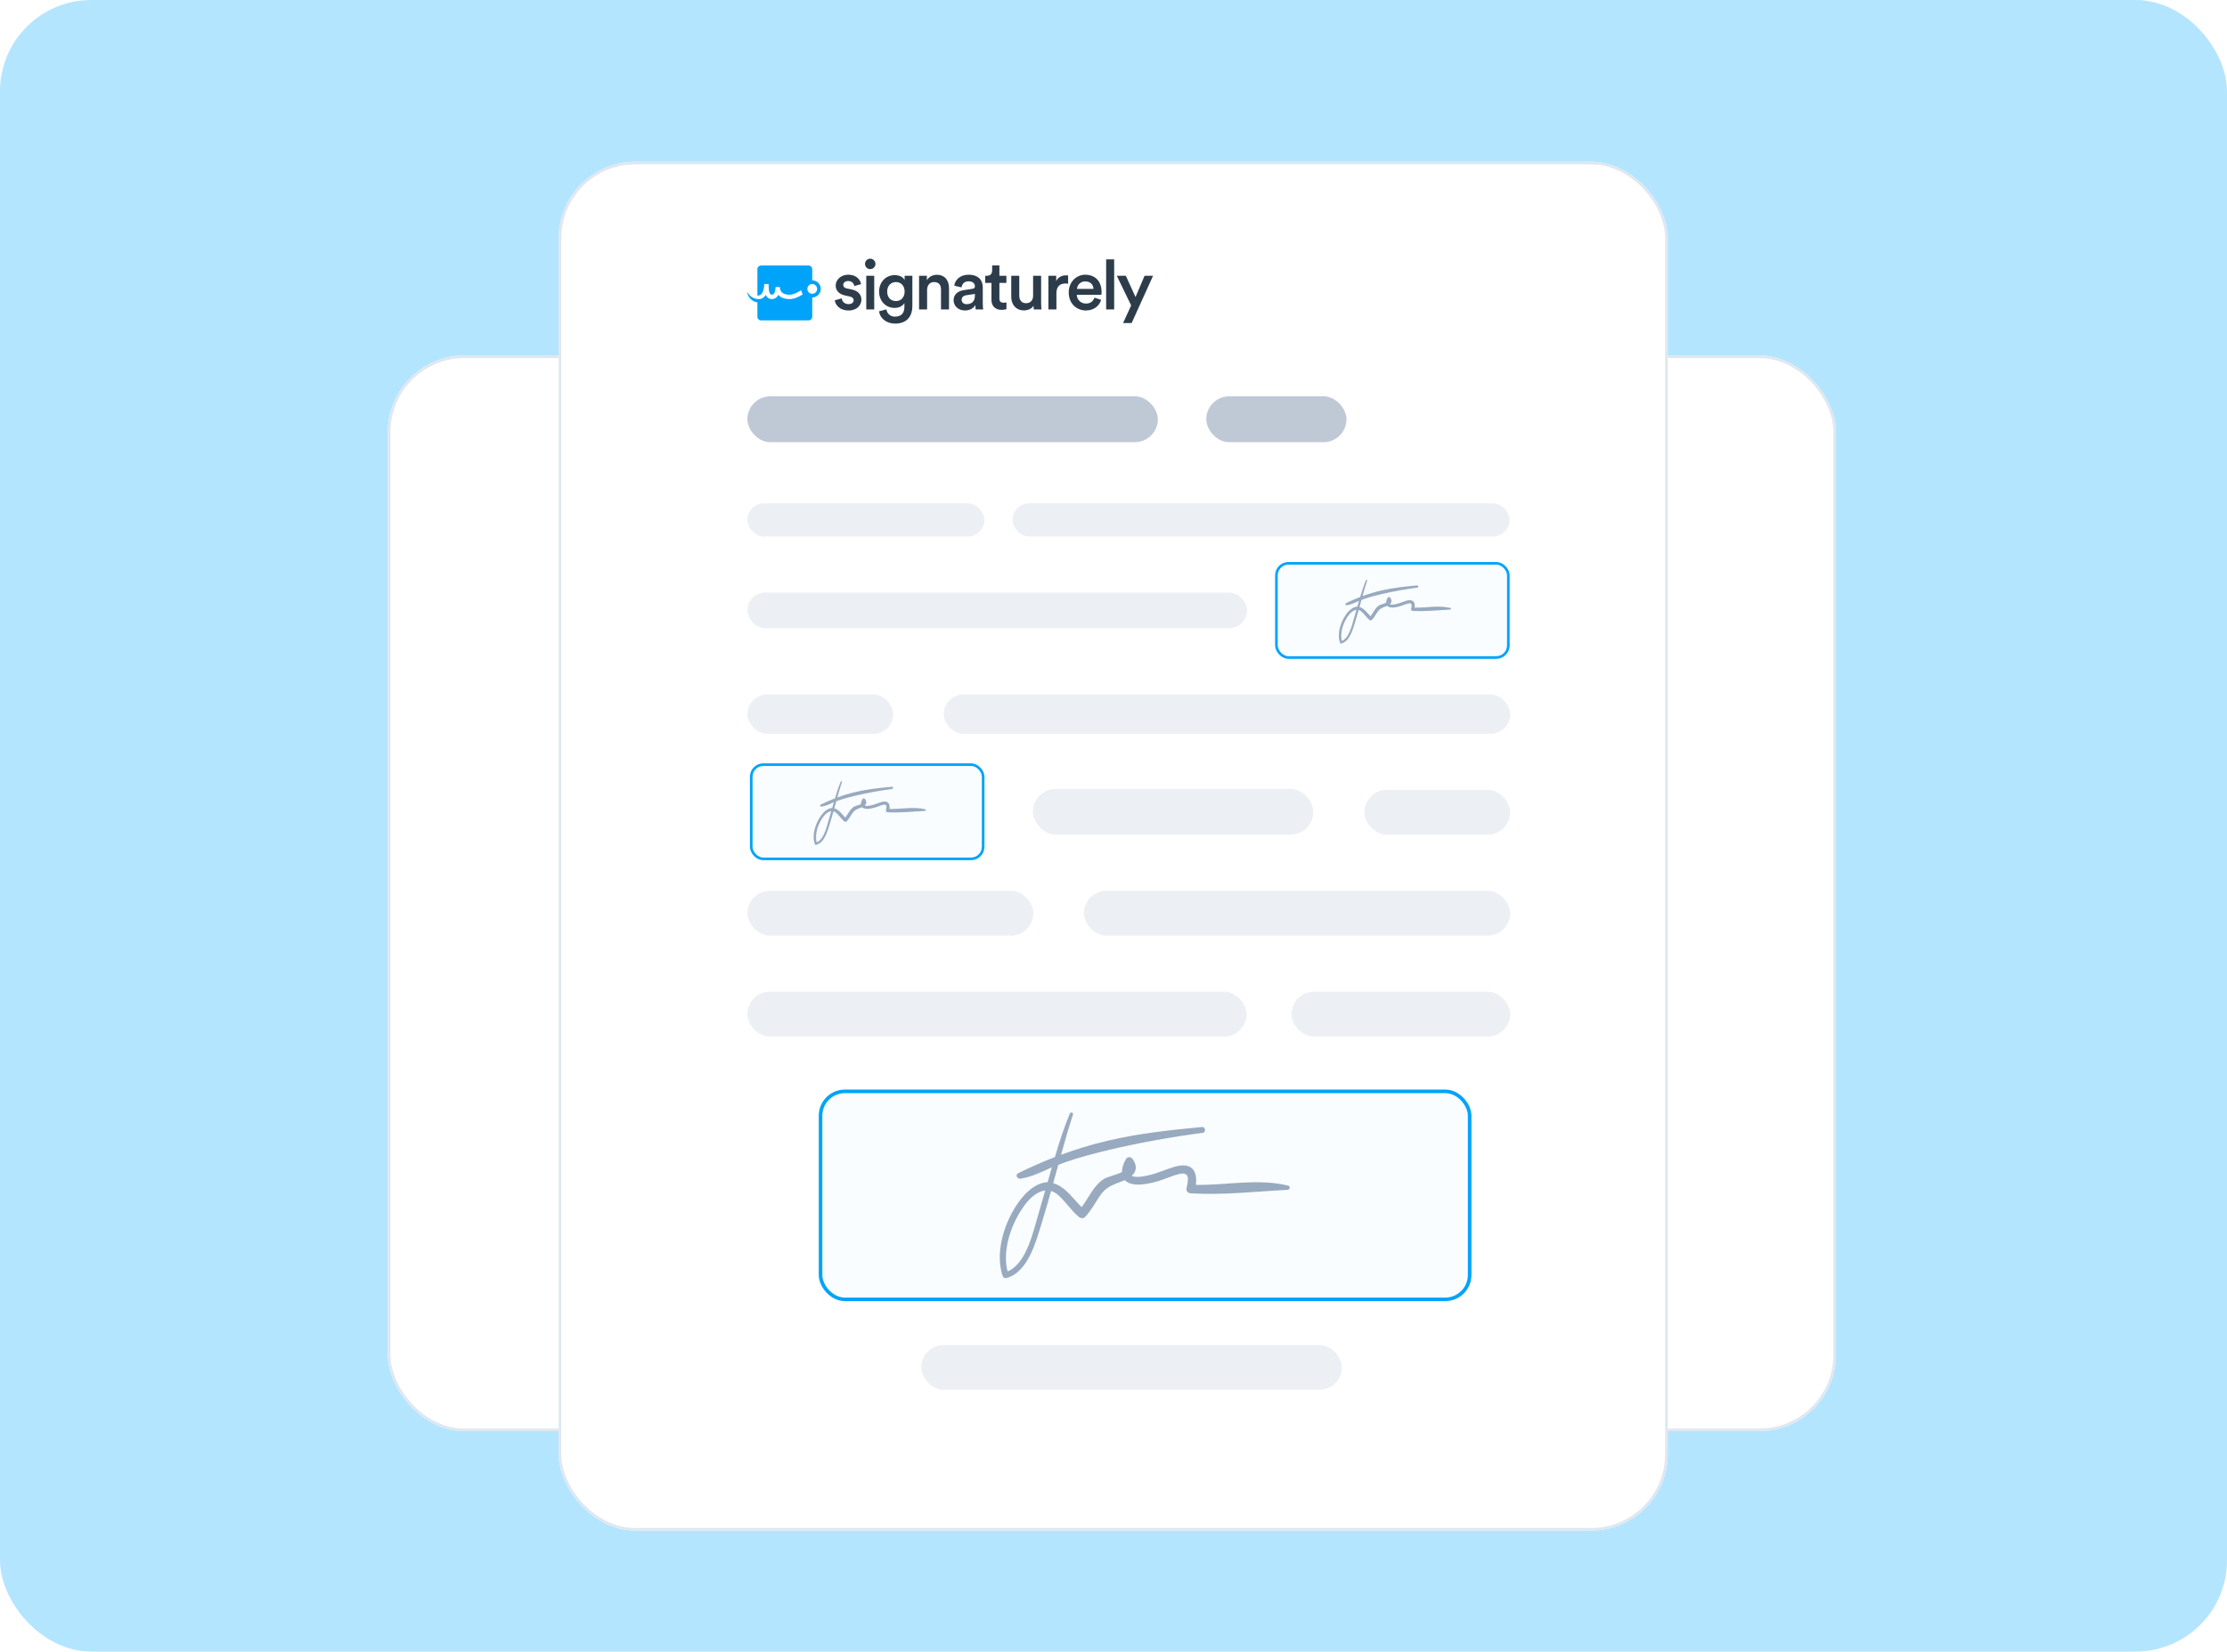 <svg width="488" height="362" viewBox="0 0 488 362" fill="none" xmlns="http://www.w3.org/2000/svg">
<rect width="488" height="362" rx="20" fill="#B4E5FF"/>
<mask id="mask0" mask-type="alpha" maskUnits="userSpaceOnUse" x="0" y="0" width="488" height="362">
<rect width="488" height="362" rx="20" fill="#B4E5FF"/>
</mask>
<g mask="url(#mask0)">
<g filter="url(#filter0_dd)">
<rect x="85" y="73.458" width="158.659" height="235.754" rx="16.76" fill="white"/>
<rect x="85.279" y="73.737" width="158.101" height="235.196" rx="16.48" stroke="#DFE7F0" stroke-width="0.559"/>
</g>
<g filter="url(#filter1_dd)">
<rect x="243.659" y="73.458" width="158.659" height="235.754" rx="16.76" fill="white"/>
<rect x="243.939" y="73.737" width="158.101" height="235.196" rx="16.48" stroke="#DFE7F0" stroke-width="0.559"/>
</g>
<g filter="url(#filter2_dd)">
<rect x="122.43" y="31" width="243.017" height="300" rx="16.76" fill="white"/>
<rect x="122.71" y="31.279" width="242.458" height="299.441" rx="16.48" stroke="#DFE7F0" stroke-width="0.559"/>
</g>
<path d="M182.926 65.823C183.017 66.656 183.835 68.051 185.972 68.051C187.852 68.051 188.761 66.808 188.761 65.686C188.761 64.595 188.034 63.746 186.639 63.443L185.518 63.216C185.063 63.125 184.775 62.837 184.775 62.443C184.775 61.988 185.214 61.594 185.836 61.594C186.821 61.594 187.139 62.276 187.2 62.7L188.685 62.276C188.564 61.548 187.897 60.215 185.836 60.215C184.305 60.215 183.123 61.306 183.123 62.594C183.123 63.61 183.805 64.459 185.108 64.746L186.2 64.989C186.791 65.11 187.064 65.413 187.064 65.807C187.064 66.262 186.685 66.656 185.957 66.656C185.017 66.656 184.517 66.065 184.457 65.398L182.926 65.823Z" fill="#2D3C4A"/>
<path d="M191.566 67.823V60.442H189.823V67.823H191.566ZM189.55 57.85C189.55 58.487 190.065 58.987 190.686 58.987C191.323 58.987 191.838 58.487 191.838 57.85C191.838 57.214 191.323 56.698 190.686 56.698C190.065 56.698 189.55 57.214 189.55 57.85Z" fill="#2D3C4A"/>
<path d="M192.621 68.233C192.818 69.718 194.182 70.93 196.138 70.93C198.911 70.93 199.927 69.096 199.927 67.126V60.442H198.229V61.382C197.911 60.775 197.199 60.306 196.047 60.306C194.016 60.306 192.636 61.927 192.636 63.898C192.636 65.974 194.076 67.49 196.047 67.49C197.123 67.49 197.865 66.99 198.184 66.414V67.187C198.184 68.687 197.486 69.4 196.092 69.4C195.077 69.4 194.364 68.718 194.243 67.808L192.621 68.233ZM196.335 65.989C195.183 65.989 194.41 65.186 194.41 63.898C194.41 62.64 195.213 61.821 196.335 61.821C197.426 61.821 198.229 62.64 198.229 63.898C198.229 65.171 197.456 65.989 196.335 65.989Z" fill="#2D3C4A"/>
<path d="M203.153 63.564C203.153 62.594 203.684 61.821 204.684 61.821C205.79 61.821 206.2 62.549 206.2 63.458V67.823H207.958V63.155C207.958 61.533 207.094 60.23 205.29 60.23C204.472 60.23 203.593 60.578 203.108 61.427V60.442H201.395V67.823H203.153V63.564Z" fill="#2D3C4A"/>
<path d="M208.961 65.823C208.961 66.99 209.916 68.051 211.462 68.051C212.66 68.051 213.387 67.444 213.736 66.883C213.736 67.475 213.796 67.778 213.812 67.823H215.448C215.433 67.748 215.357 67.308 215.357 66.641V62.973C215.357 61.503 214.494 60.215 212.22 60.215C210.401 60.215 209.249 61.351 209.113 62.624L210.72 62.988C210.795 62.246 211.311 61.654 212.235 61.654C213.205 61.654 213.63 62.155 213.63 62.776C213.63 63.034 213.508 63.246 213.084 63.306L211.189 63.594C209.931 63.776 208.961 64.504 208.961 65.823ZM211.796 66.671C211.098 66.671 210.72 66.217 210.72 65.716C210.72 65.11 211.159 64.807 211.705 64.716L213.63 64.428V64.762C213.63 66.201 212.781 66.671 211.796 66.671Z" fill="#2D3C4A"/>
<path d="M218.999 58.184H217.408V59.29C217.408 59.942 217.059 60.442 216.271 60.442H215.892V62.003H217.256V65.716C217.256 67.096 218.105 67.914 219.469 67.914C220.106 67.914 220.439 67.793 220.545 67.748V66.292C220.469 66.308 220.181 66.353 219.939 66.353C219.287 66.353 218.999 66.08 218.999 65.428V62.003H220.53V60.442H218.999V58.184Z" fill="#2D3C4A"/>
<path d="M226.474 67.005C226.474 67.308 226.504 67.656 226.535 67.823H228.217C228.187 67.55 228.141 67.081 228.141 66.474V60.442H226.383V64.807C226.383 65.777 225.853 66.459 224.837 66.459C223.776 66.459 223.352 65.686 223.352 64.777V60.442H221.594V65.095C221.594 66.732 222.624 68.035 224.382 68.035C225.246 68.035 226.11 67.672 226.474 67.005Z" fill="#2D3C4A"/>
<path d="M234.055 60.397C233.979 60.381 233.797 60.351 233.585 60.351C232.615 60.351 231.796 60.821 231.448 61.624V60.442H229.735V67.823H231.493V64.307C231.493 62.928 232.114 62.139 233.479 62.139C233.66 62.139 233.858 62.155 234.055 62.185V60.397Z" fill="#2D3C4A"/>
<path d="M235.994 63.322C236.055 62.534 236.691 61.685 237.798 61.685C239.01 61.685 239.586 62.458 239.616 63.322H235.994ZM239.813 65.247C239.571 65.974 239.025 66.535 237.964 66.535C236.873 66.535 235.994 65.732 235.948 64.61H241.344C241.359 64.58 241.39 64.337 241.39 64.049C241.39 61.715 240.056 60.215 237.782 60.215C235.918 60.215 234.19 61.761 234.19 64.095C234.19 66.596 235.964 68.051 237.964 68.051C239.738 68.051 240.905 67.005 241.299 65.716L239.813 65.247Z" fill="#2D3C4A"/>
<path d="M244.146 67.823V56.85H242.388V67.823H244.146Z" fill="#2D3C4A"/>
<path d="M247.975 70.809L252.673 60.442H250.809L248.824 65.11L246.702 60.442H244.716L247.869 66.944L246.095 70.809H247.975Z" fill="#2D3C4A"/>
<path d="M179.767 62.746C179.515 61.972 178.799 61.452 177.987 61.452V59.003C177.987 58.561 177.626 58.2 177.184 58.2H166.765C166.323 58.2 165.964 58.561 165.964 59.003V65.477C165.322 65.335 164.35 64.989 163.983 64.145L163.771 64.171C163.884 65.101 164.792 66.129 165.966 66.274V69.422C165.966 69.864 166.327 70.225 166.767 70.225H177.186C177.628 70.225 177.989 69.864 177.989 69.422V65.195C178.186 65.195 178.38 65.165 178.568 65.103C179.547 64.784 180.084 63.726 179.767 62.746Z" fill="#00A3FA"/>
<path d="M178.318 64.342C177.756 64.524 177.153 64.216 176.968 63.654C176.786 63.092 177.094 62.489 177.654 62.304C178.216 62.122 178.82 62.43 179.004 62.992C179.186 63.554 178.88 64.157 178.318 64.342Z" fill="white"/>
<path d="M175.542 63.631C174.661 64.195 173.785 64.599 172.99 64.599C172.21 64.599 170.902 64.381 170.902 62.923H169.945C169.945 64.152 169.49 64.599 169.184 64.599C168.714 64.599 168.423 64.207 168.423 62.252H167.466C167.466 63.611 166.957 64.75 166.267 64.769C165.203 64.795 164.598 64.479 164.322 64.103L163.89 64.156C164.26 64.998 165.344 65.556 166.273 65.556C166.897 65.556 167.427 65.227 167.804 64.659C168.049 65.18 168.466 65.556 169.182 65.556C169.697 65.556 170.212 65.263 170.545 64.633C171.067 65.223 171.911 65.556 172.99 65.556C173.941 65.556 174.918 65.139 175.877 64.55L175.542 63.631Z" fill="white"/>
<rect x="163.771" y="110.33" width="51.955" height="7.263" rx="3.631" fill="#ECF0F5"/>
<rect x="221.872" y="110.33" width="108.939" height="7.263" rx="3.631" fill="#ECF0F5"/>
<rect x="163.771" y="129.883" width="109.497" height="7.821" rx="3.911" fill="#ECF0F5"/>
<rect x="163.771" y="86.866" width="89.944" height="10.056" rx="5.028" fill="#BFC9D6"/>
<rect x="264.33" y="86.866" width="30.726" height="10.056" rx="5.028" fill="#BFC9D6"/>
<rect x="298.967" y="173.123" width="31.955" height="9.832" rx="4.916" fill="#ECF0F5"/>
<rect x="237.515" y="195.246" width="93.408" height="9.832" rx="4.916" fill="#ECF0F5"/>
<rect x="282.99" y="217.368" width="47.933" height="9.832" rx="4.916" fill="#ECF0F5"/>
<rect x="163.771" y="152.229" width="31.955" height="8.603" rx="4.302" fill="#ECF0F5"/>
<rect x="206.789" y="152.229" width="124.134" height="8.603" rx="4.302" fill="#ECF0F5"/>
<rect x="226.341" y="172.899" width="61.453" height="10.056" rx="5.028" fill="#ECF0F5"/>
<rect x="163.771" y="195.246" width="62.682" height="9.832" rx="4.916" fill="#ECF0F5"/>
<rect x="163.771" y="217.368" width="109.385" height="9.832" rx="4.916" fill="#ECF0F5"/>
<rect x="201.872" y="294.799" width="92.179" height="9.832" rx="4.916" fill="#ECF0F5"/>
<rect x="179.805" y="239.212" width="142.235" height="45.587" rx="5.335" fill="#00A3FA" fill-opacity="0.02" stroke="#00A3FA" stroke-width="0.782"/>
<rect x="279.7" y="123.465" width="50.823" height="20.655" rx="2.653" fill="#00A3FA" fill-opacity="0.02" stroke="#00A3FA" stroke-width="0.574"/>
<rect x="164.616" y="167.599" width="50.823" height="20.655" rx="2.653" fill="#00A3FA" fill-opacity="0.02" stroke="#00A3FA" stroke-width="0.574"/>
<path d="M317.829 133.252C315.278 132.628 312.609 133.227 310.005 133.189C310.148 131.94 309.614 131.227 308.117 131.686C307.375 131.915 306.672 132.246 305.903 132.399C305.552 132.475 305.122 132.564 304.758 132.488C304.68 132.475 304.615 132.45 304.562 132.424C304.953 132.08 305.07 131.609 304.641 131.011C304.51 130.819 304.211 130.794 304.081 131.011C303.846 131.405 303.729 131.788 303.742 132.106C303.261 132.348 302.505 132.501 302.206 132.692C301.321 133.252 300.943 134.259 300.318 135.061C299.628 134.399 299.068 133.52 298.17 133.138C298.079 133.099 298.001 133.074 297.909 133.048C298.053 132.539 298.196 132.017 298.339 131.507C298.521 131.431 298.717 131.354 298.899 131.291C300.149 130.858 301.438 130.527 302.727 130.221C305.331 129.609 307.961 129.151 310.604 128.794C310.877 128.756 310.812 128.285 310.538 128.31C307.843 128.565 305.148 128.845 302.518 129.469C301.151 129.788 299.849 130.183 298.573 130.654C298.886 129.52 299.224 128.374 299.589 127.253C299.641 127.088 299.381 127.024 299.316 127.177C298.821 128.374 298.417 129.609 298.053 130.845C296.998 131.253 295.97 131.698 294.941 132.208C294.655 132.348 294.876 132.717 295.136 132.666C296.061 132.526 296.92 132.106 297.792 131.711C297.675 132.131 297.558 132.539 297.441 132.959C296.712 132.985 296.035 133.456 295.527 133.978C293.952 135.66 292.871 138.704 293.626 140.869C293.665 140.996 293.795 141.086 293.939 141.047C295.774 140.563 296.438 137.99 296.92 136.462C297.206 135.545 297.467 134.628 297.727 133.711C297.936 133.762 298.131 133.876 298.326 134.042C298.964 134.602 299.42 135.341 300.084 135.889C300.24 136.016 300.474 136.042 300.618 135.889C301.138 135.341 301.464 134.704 301.88 134.093C302.427 133.303 303.026 133.176 303.846 132.845C303.885 132.832 303.938 132.806 303.977 132.794C304.224 133.048 304.641 133.189 305.266 133.163C305.956 133.125 306.633 132.947 307.284 132.717C307.713 132.564 308.143 132.373 308.585 132.272C309.497 132.068 309.38 132.73 309.21 133.443C309.158 133.685 309.315 133.889 309.562 133.902C312.283 134.067 315.043 133.749 317.764 133.609C317.986 133.596 318.038 133.303 317.829 133.252ZM296.686 135.545C296.243 136.997 295.683 139.812 294.043 140.487C293.548 138.627 294.42 136.296 295.54 134.832C295.97 134.271 296.582 133.736 297.232 133.66C297.05 134.297 296.868 134.934 296.686 135.545Z" fill="#98AABF"/>
<path d="M202.746 177.386C200.194 176.762 197.525 177.361 194.921 177.322C195.064 176.074 194.531 175.361 193.033 175.819C192.291 176.049 191.588 176.38 190.82 176.533C190.468 176.609 190.039 176.698 189.674 176.622C189.596 176.609 189.531 176.584 189.479 176.558C189.87 176.214 189.987 175.743 189.557 175.144C189.427 174.953 189.127 174.928 188.997 175.144C188.763 175.539 188.646 175.921 188.659 176.24C188.177 176.482 187.422 176.635 187.122 176.826C186.237 177.386 185.86 178.392 185.235 179.195C184.545 178.532 183.985 177.654 183.086 177.271C182.995 177.233 182.917 177.208 182.826 177.182C182.969 176.673 183.112 176.151 183.256 175.641C183.438 175.565 183.633 175.488 183.815 175.425C185.065 174.991 186.354 174.66 187.643 174.355C190.247 173.743 192.877 173.285 195.52 172.928C195.793 172.89 195.728 172.419 195.455 172.444C192.76 172.699 190.065 172.979 187.435 173.603C186.068 173.922 184.766 174.316 183.49 174.788C183.802 173.654 184.141 172.508 184.506 171.387C184.558 171.221 184.297 171.158 184.232 171.31C183.737 172.508 183.334 173.743 182.969 174.979C181.915 175.386 180.886 175.832 179.858 176.342C179.571 176.482 179.792 176.851 180.053 176.8C180.977 176.66 181.837 176.24 182.709 175.845C182.592 176.265 182.474 176.673 182.357 177.093C181.628 177.119 180.951 177.59 180.443 178.112C178.868 179.793 177.787 182.838 178.543 185.003C178.582 185.13 178.712 185.219 178.855 185.181C180.691 184.697 181.355 182.124 181.837 180.596C182.123 179.679 182.383 178.762 182.644 177.845C182.852 177.896 183.047 178.01 183.243 178.176C183.881 178.736 184.336 179.475 185 180.023C185.156 180.15 185.391 180.176 185.534 180.023C186.055 179.475 186.38 178.838 186.797 178.227C187.344 177.437 187.943 177.31 188.763 176.978C188.802 176.966 188.854 176.94 188.893 176.928C189.14 177.182 189.557 177.322 190.182 177.297C190.872 177.259 191.549 177.08 192.2 176.851C192.63 176.698 193.059 176.507 193.502 176.405C194.413 176.202 194.296 176.864 194.127 177.577C194.075 177.819 194.231 178.023 194.478 178.036C197.2 178.201 199.96 177.883 202.681 177.743C202.902 177.73 202.954 177.437 202.746 177.386ZM181.602 179.679C181.159 181.131 180.6 183.946 178.959 184.621C178.464 182.761 179.337 180.43 180.456 178.965C180.886 178.405 181.498 177.87 182.149 177.794C181.967 178.431 181.784 179.067 181.602 179.679Z" fill="#98AABF"/>
<path d="M282.286 259.872C275.689 258.249 268.789 259.806 262.057 259.706C262.427 256.461 261.047 254.606 257.176 255.799C255.258 256.395 253.44 257.256 251.454 257.653C250.546 257.852 249.435 258.084 248.493 257.885C248.291 257.852 248.122 257.786 247.988 257.719C248.997 256.825 249.3 255.6 248.19 254.043C247.853 253.547 247.079 253.48 246.742 254.043C246.136 255.07 245.834 256.064 245.867 256.891C244.622 257.521 242.67 257.918 241.895 258.415C239.607 259.872 238.631 262.488 237.015 264.574C235.231 262.852 233.784 260.567 231.461 259.574C231.226 259.475 231.024 259.408 230.788 259.342C231.158 258.017 231.529 256.66 231.899 255.335C232.37 255.136 232.875 254.938 233.346 254.772C236.577 253.646 239.91 252.785 243.242 251.99C249.973 250.401 256.772 249.208 263.605 248.281C264.312 248.182 264.144 246.957 263.437 247.023C256.47 247.685 249.502 248.414 242.703 250.036C239.169 250.864 235.803 251.891 232.505 253.116C233.313 250.169 234.188 247.188 235.13 244.274C235.265 243.844 234.592 243.678 234.423 244.075C233.144 247.188 232.101 250.401 231.158 253.613C228.432 254.673 225.773 255.832 223.114 257.156C222.374 257.521 222.946 258.481 223.619 258.349C226.009 257.984 228.23 256.891 230.485 255.865C230.182 256.958 229.879 258.017 229.576 259.11C227.692 259.177 225.941 260.402 224.629 261.76C220.556 266.131 217.762 274.046 219.715 279.676C219.816 280.007 220.152 280.239 220.522 280.139C225.268 278.881 226.985 272.191 228.23 268.217C228.971 265.833 229.644 263.449 230.317 261.064C230.856 261.197 231.36 261.495 231.865 261.925C233.515 263.382 234.693 265.303 236.409 266.727C236.813 267.058 237.419 267.124 237.789 266.727C239.135 265.303 239.977 263.647 241.054 262.058C242.468 260.004 244.016 259.673 246.136 258.812C246.237 258.779 246.372 258.713 246.473 258.68C247.113 259.342 248.19 259.706 249.805 259.64C251.589 259.541 253.339 259.077 255.022 258.481C256.133 258.084 257.244 257.587 258.388 257.322C260.744 256.792 260.441 258.514 260.004 260.369C259.869 260.998 260.273 261.528 260.912 261.561C267.947 261.991 275.083 261.163 282.117 260.799C282.689 260.766 282.824 260.004 282.286 259.872ZM227.624 265.833C226.48 269.608 225.033 276.927 220.792 278.682C219.513 273.847 221.768 267.787 224.662 263.978C225.773 262.521 227.355 261.13 229.038 260.932C228.567 262.588 228.096 264.243 227.624 265.833Z" fill="#98AABF"/>
</g>
<defs>
<filter id="filter0_dd" x="66.006" y="51.112" width="196.648" height="279.33" filterUnits="userSpaceOnUse" color-interpolation-filters="sRGB">
<feFlood flood-opacity="0" result="BackgroundImageFix"/>
<feColorMatrix in="SourceAlpha" type="matrix" values="0 0 0 0 0 0 0 0 0 0 0 0 0 0 0 0 0 0 127 0"/>
<feOffset dy="-3.352"/>
<feGaussianBlur stdDeviation="9.497"/>
<feColorMatrix type="matrix" values="0 0 0 0 0.106 0 0 0 0 0.224 0 0 0 0 0.333 0 0 0 0.06 0"/>
<feBlend mode="normal" in2="BackgroundImageFix" result="effect1_dropShadow"/>
<feColorMatrix in="SourceAlpha" type="matrix" values="0 0 0 0 0 0 0 0 0 0 0 0 0 0 0 0 0 0 127 0"/>
<feOffset dy="7.821"/>
<feGaussianBlur stdDeviation="6.704"/>
<feColorMatrix type="matrix" values="0 0 0 0 0 0 0 0 0 0.639 0 0 0 0 0.98 0 0 0 0.05 0"/>
<feBlend mode="normal" in2="effect1_dropShadow" result="effect2_dropShadow"/>
<feBlend mode="normal" in="SourceGraphic" in2="effect2_dropShadow" result="shape"/>
</filter>
<filter id="filter1_dd" x="224.665" y="51.112" width="196.648" height="279.33" filterUnits="userSpaceOnUse" color-interpolation-filters="sRGB">
<feFlood flood-opacity="0" result="BackgroundImageFix"/>
<feColorMatrix in="SourceAlpha" type="matrix" values="0 0 0 0 0 0 0 0 0 0 0 0 0 0 0 0 0 0 127 0"/>
<feOffset dy="-3.352"/>
<feGaussianBlur stdDeviation="9.497"/>
<feColorMatrix type="matrix" values="0 0 0 0 0.106 0 0 0 0 0.224 0 0 0 0 0.333 0 0 0 0.06 0"/>
<feBlend mode="normal" in2="BackgroundImageFix" result="effect1_dropShadow"/>
<feColorMatrix in="SourceAlpha" type="matrix" values="0 0 0 0 0 0 0 0 0 0 0 0 0 0 0 0 0 0 127 0"/>
<feOffset dy="7.821"/>
<feGaussianBlur stdDeviation="6.704"/>
<feColorMatrix type="matrix" values="0 0 0 0 0 0 0 0 0 0.639 0 0 0 0 0.98 0 0 0 0.05 0"/>
<feBlend mode="normal" in2="effect1_dropShadow" result="effect2_dropShadow"/>
<feBlend mode="normal" in="SourceGraphic" in2="effect2_dropShadow" result="shape"/>
</filter>
<filter id="filter2_dd" x="103.436" y="8.654" width="281.006" height="343.575" filterUnits="userSpaceOnUse" color-interpolation-filters="sRGB">
<feFlood flood-opacity="0" result="BackgroundImageFix"/>
<feColorMatrix in="SourceAlpha" type="matrix" values="0 0 0 0 0 0 0 0 0 0 0 0 0 0 0 0 0 0 127 0"/>
<feOffset dy="-3.352"/>
<feGaussianBlur stdDeviation="9.497"/>
<feColorMatrix type="matrix" values="0 0 0 0 0.106 0 0 0 0 0.224 0 0 0 0 0.333 0 0 0 0.06 0"/>
<feBlend mode="normal" in2="BackgroundImageFix" result="effect1_dropShadow"/>
<feColorMatrix in="SourceAlpha" type="matrix" values="0 0 0 0 0 0 0 0 0 0 0 0 0 0 0 0 0 0 127 0"/>
<feOffset dy="7.821"/>
<feGaussianBlur stdDeviation="6.704"/>
<feColorMatrix type="matrix" values="0 0 0 0 0 0 0 0 0 0.639 0 0 0 0 0.98 0 0 0 0.05 0"/>
<feBlend mode="normal" in2="effect1_dropShadow" result="effect2_dropShadow"/>
<feBlend mode="normal" in="SourceGraphic" in2="effect2_dropShadow" result="shape"/>
</filter>
</defs>
</svg>
